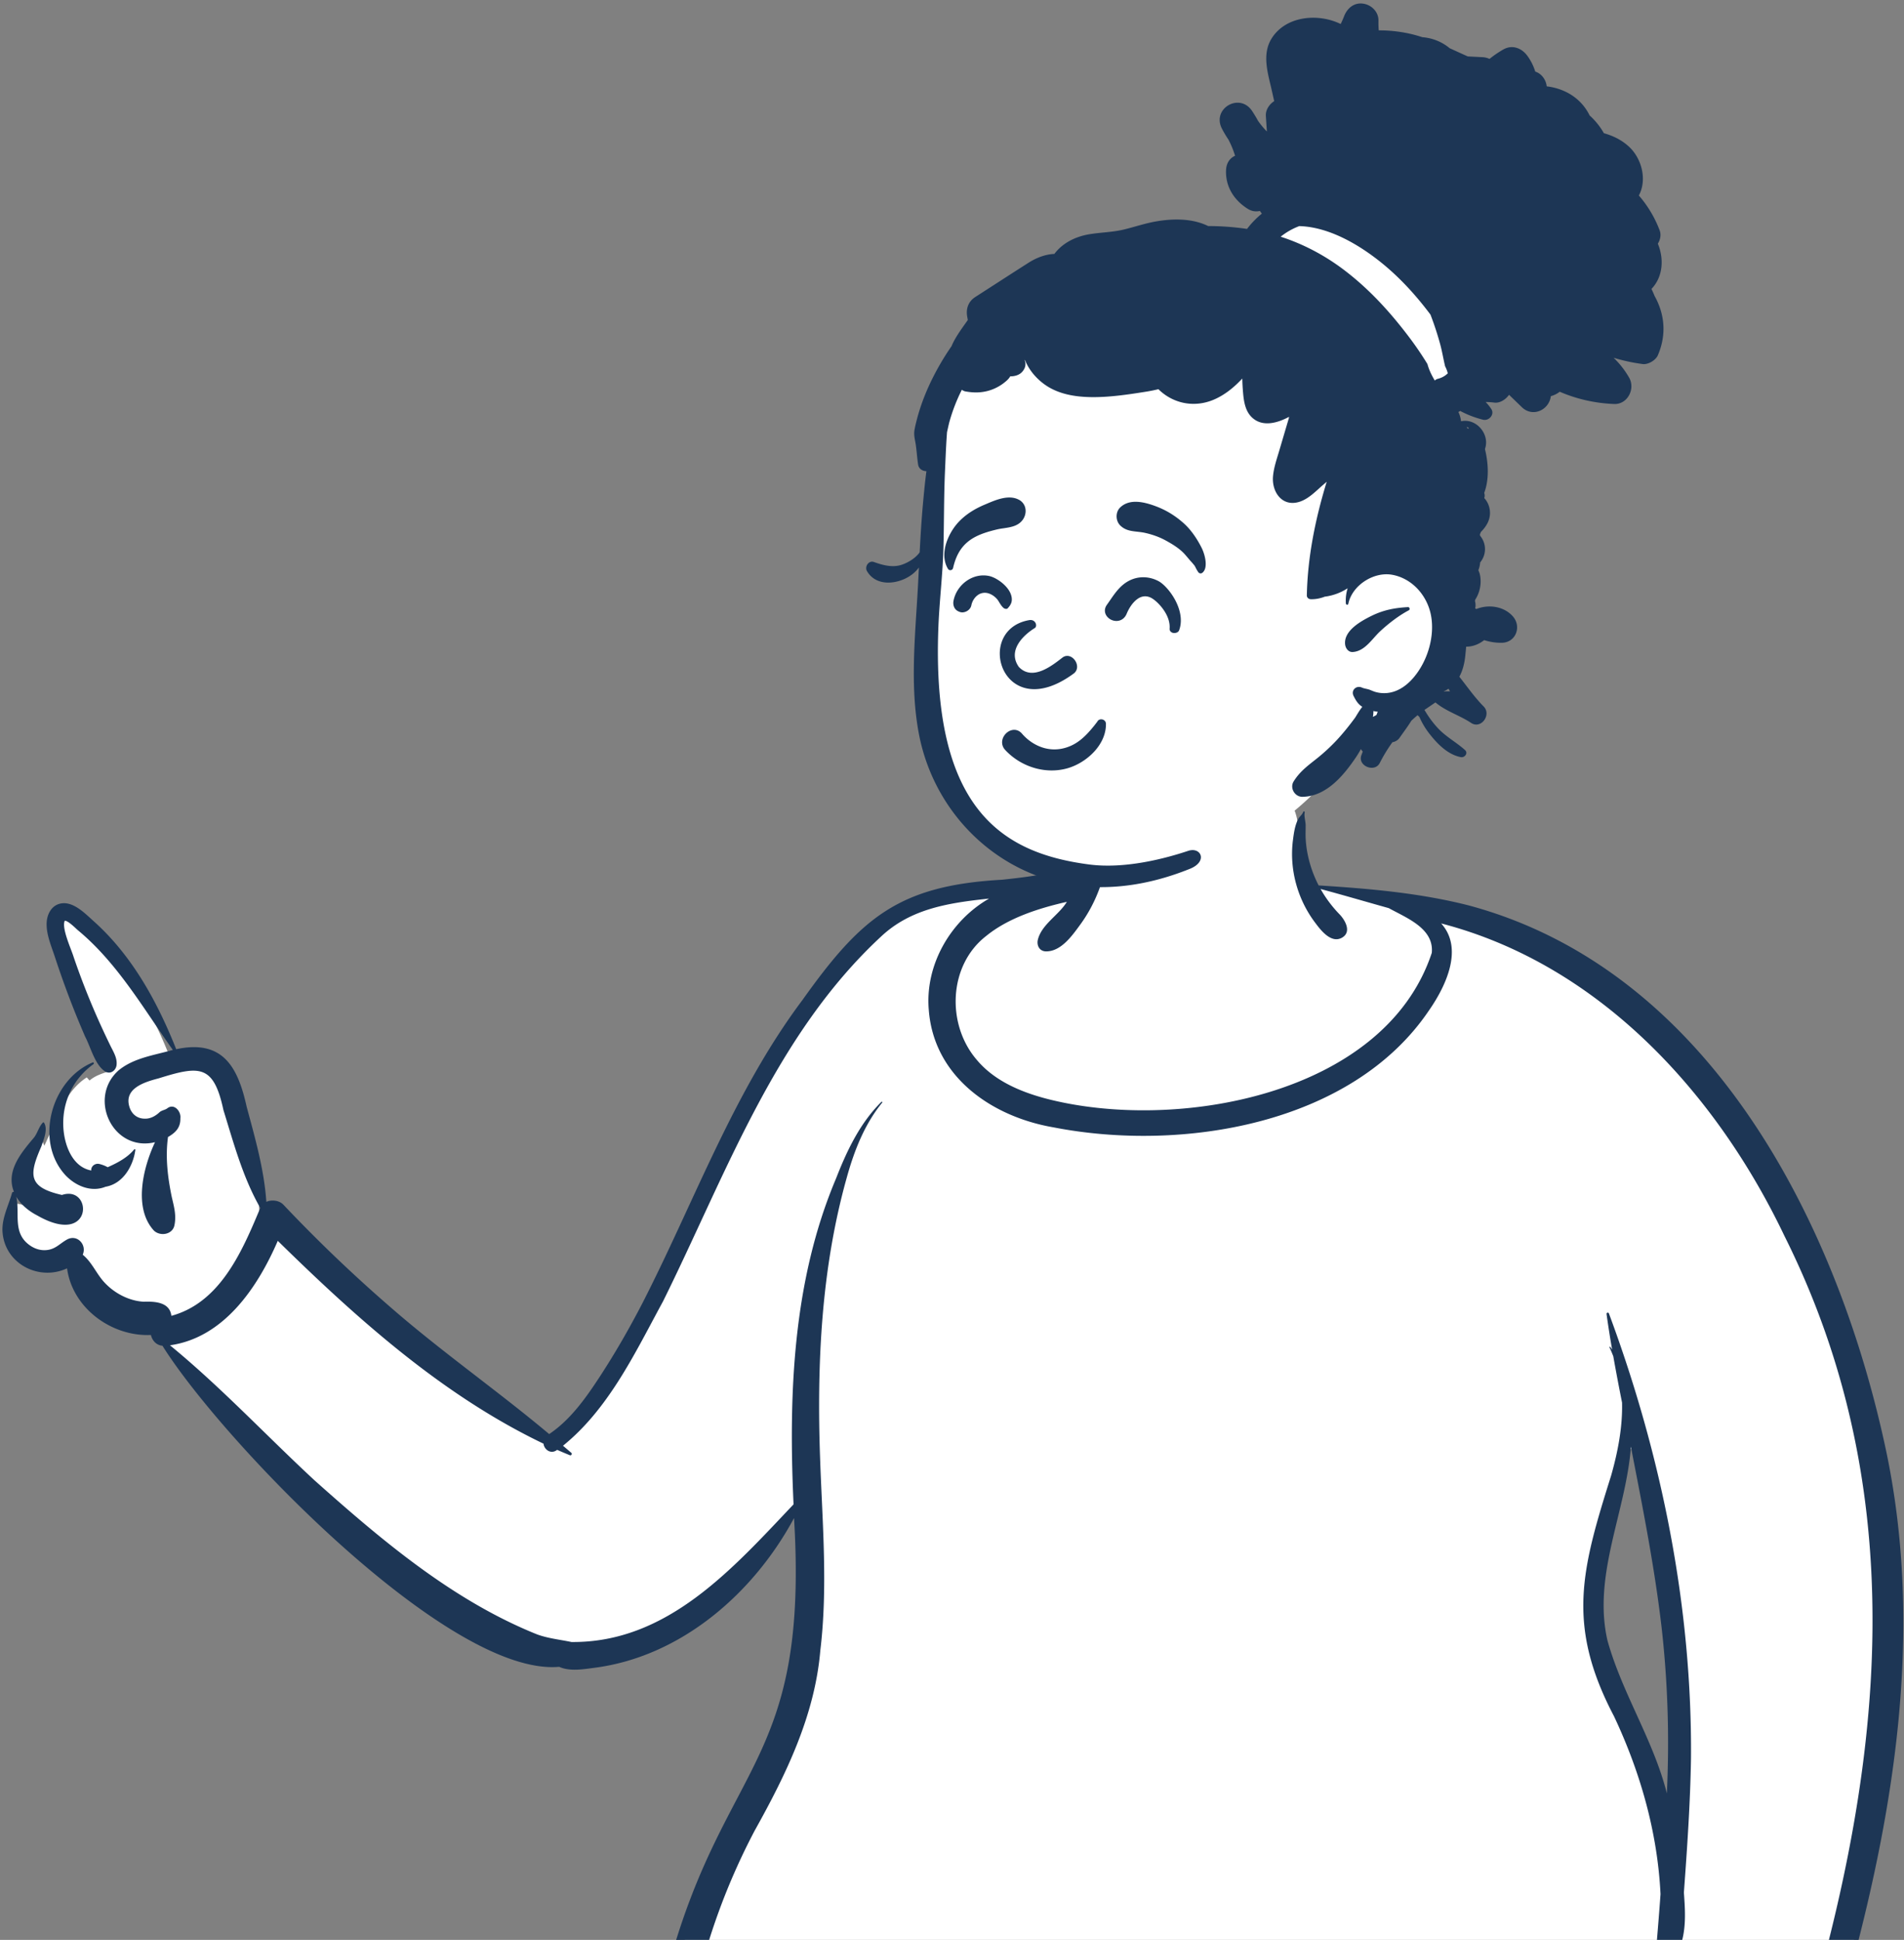<svg width="320" height="326" xmlns="http://www.w3.org/2000/svg"><rect width="100%" height="100%" fill="#808080" stroke="none"/><g fill="none" fill-rule="evenodd"><path d="M183.635 403.875c.272 9.857 1.864 19.682 3.062 29.482.959 9.687 2.767 19.466 4.219 28.973.058 1.662 2.343 2.47 3.447 1.234-.029-21.614-5.802-43.793-3.757-65.86a102.428 102.428 0 01-4.927-2.956c-2.16 2.85-2.398 6.14-2.044 9.127m85.294-127.433c2.47 8.977 7.702 16.714 9.993 25.704l2.42-.241c1.19-19.83-2.156-39.313-6.065-58.476l-2.433.144c-.858 11.043-6.497 21.504-3.915 32.87M2.516 203.4c.132-.37.265-.746.39-1.127l1.417.303c-2.639-5.005-.178-6.652 2.808-10.79l.325.752 1.149-2.514c.228-.638.461-1.18 1.091-1.419.616-3.128 2.448-5.992 4.887-7.548l.468.526c.967-.846 2.132-1.168 3.242-1.56-2.382-3.6-3.914-8.27-5.52-12.13-1.309-4.054-3.353-7.989-3.738-12.1.31-3.95 4.04-1.384 5.859.587 5.556 4.878 10.342 12.604 13.928 21.987 6.159-1.604 9.692.088 11.403 8.512 1.575 5.722 3.184 11.591 3.397 17.524.827-.284 2.293-1.352 3.086-.514 13.687 14.991 29.849 26.54 45.479 39.181 11.811-8.698 17.958-25.905 24.454-38.823 11.332-22.172 22.665-54.631 51.814-54.517 3.863-.403 7.636-.865 11.282-1.988 1.413-.384 3.158-.847 3.638-1.705.863-2.766 1.027-5.758 2.546-8.294 4.167-6.78 13.195-7.314 20.27-5.841 12.011 2.228 11.709.927 12.576 13.573.26 3.002 2.585 3.432 5.066 4.054a83.463 83.463 0 008.584 2.201l-.902-.253c47.01.745 78.224 55.332 84.416 93.95 7.192 39.509-2.11 83.48-16.817 116.663.632 12.084-1.736 24.224-3.236 36.135-.941 2.98-4.2 3.27-5.13-.182l-1.15-4.544-1.229 4.523c-.779 2.798-2.032 3.13-3.159 3.15-1.398 0-2.164-.69-2.21-4.328l-2.316-.558c-.892 1.702-1.778 3.207-3.18 4.254-2.82 20.516-4.59 41.848-11.433 61.7-2.729 7.368-6.92 14.057-9.997 21.285 14.511 32.786 16.944 69.117 20.428 104.22-.28.023-1.72.15-2.028.175l.795 2.115c1.085.459 1.723 1.427 2.051 2.499.732-.06 3.786-.038 3.616.662-.353 4.125-1.508 7.067-3.697 9.215-.03.661-.071 1.336-.122 1.962 4.343 15.169 7.525 31.34 9.459 48.013 2.458 2.368 3.073 10.156-.593 12.234-10.122 6.976-23.718 10.288-36.52 9.03-13.853-1.312-30.376-6.837-23.746-22.654.085-.49.758-.514 1.289-.407 1.174-1.14 2.447-2.003 3.824-2.487 2.737-6.842 5.198-14.015 7.345-21.176 1.046-3.29 2.127-6.691 2.038-10.298-.517-8.857-1.428-12.518-7.577-19.495-3.807 1.832-11.062-11.435-12.724-14.22-3.498-8.239-7.955-15.728-11.69-23.81-.576-1.366-2.592-1.395-3.381-.212a1.841 1.841 0 00-.244 1.692c3.252 9.393 7.68 18.362 11.953 27.124-1.456 5.09-2.03 13.59-5.671 17.378-1.98 13.187 11.57 19.229 2.839 33.853 2.955.203 3.23 1.386 3.178 4.978.01 2.579.077 5.285-.409 7.696-.589 2.962-3.32 3.756-7.42 4.63-3.322.735-6.52 1.575-9.817 2.37-3.335 1.109-6.848 1.018-8.218-2.357-16.512 5.6-64.11 4.96-79.854-2.463-4.347-1.741-7.414-2.726-3.421-7.63 2.198-13.996 38.081-3.989 43.15-19.34.723-1.993 1.768-3.041 3.801-3.404-.31-1.584.104-3.344 1.865-3.8.53-.158 1.095-.2 1.64-.699 1.355-2.793 3.577-4.487 6.166-5.973-1.057-1.522-.203-2.232.273-3.935.483-3.26-.627-6.383-.57-9.55-.595-1-1.054-2.399-2.006-3.09-.882-.624-.334-.894.01-1.582-.263-.232-.856-.76-1.124-.972-1.031-1.135.05-2.79 1.371-2.917.163-.547.356-1.183.48-1.725-3.656-11-7.97-25.282-9.402-40.415-1.386-24.205-.086-44.61-7.455-69.209-10.3-38.948-30.31-75.499-30.58-116.714.343-6.833-1.549-14.107.167-20.812l-2.131-1.11c-.307.354-.861.344-.972-.137-1.398-2.27.17-4.993.49-7.479-.73-.783-.365-1.498.517-1.925 9.466-33.44 25.297-38.325 20.94-80.125-7.112 15.079-22.864 30.343-40.227 28.1-17.491 2.616-58.294-40.028-66.174-53.813-1.445.113-1.462-.924-1.682-1.9-7.198.847-13.935-4.807-14.069-11.723-6.316 3.918-13.065-1.678-9.719-8.513" fill="#FFF"/><path d="M52.858 248.768l.678.604c11.088 9.865 22.85 19.713 36.73 25.288 1.88.685 3.84.87 5.772 1.279 16.145.16 27.109-12.349 37.332-23.134-.856-18.457-.148-37.514 7.141-54.762l.175-.444c1.783-4.51 3.963-8.984 7.45-12.431.086-.084.204.041.13.13-2.975 3.646-4.708 8.1-5.952 12.593l-.063.228c-4.242 15.216-4.98 31.181-4.422 46.896l.017.477c.381 10.618 1.298 21.294.02 31.89-.932 10.938-5.77 20.827-11.04 30.273-4.592 8.724-8.025 18.05-10.106 27.689.67 2.844 3.094 4.93 5.614 6.513 4.555 2.814 9.832 4.354 14.986 5.643 21.09 5.415 43.058 7.928 64.757 5.307 23.15-3.006 45.744-9.226 68.163-15.56 2.306-.707 4.864-1.348 7.067-2.448.147-.162.322-.3.511-.413.38-5.38.885-10.711 1.261-16.078-.507-10.395-3.395-20.504-7.819-29.892-8.085-15.39-5.414-24.75-.486-40.432 1.133-3.99 1.941-8.165 1.84-12.278a365.054 365.054 0 01-1.474-7.786c-.192-.498-.401-.992-.634-1.483-.045-.093.08-.167.14-.08.103.146.201.296.3.449a188.934 188.934 0 01-.937-5.963c-.037-.263.302-.366.4-.11 8.86 23.829 14.002 49.371 13.79 74.835-.125 7.497-.641 14.992-1.192 22.473l.051.72c.195 2.831.298 5.716-.693 8.413-.21 4.626-.996 9.197-.752 13.838.572 4.236 1.85 7.234 5.032 10.164 3.151 3.2 6.758 5.848 10.867 7.685 17.082-49.932 27.09-101.8 2.387-151.174-11.464-24.039-31.2-45.635-57.688-52.505 3.775 4.17.833 10.407-1.881 14.382l-.166.24c-12.998 19.25-41.621 23.837-63.087 19.65-10.4-1.784-20.15-8.513-20.98-19.765-.644-7.537 3.648-14.97 10.137-18.684l-.79.086c-6.315.702-12.448 1.714-17.296 6.23-17.866 16.523-26.154 40.053-36.708 61.356l-.42.775c-4.52 8.378-8.888 17.427-16.398 23.503l1.404 1.196c.177.152-.013.496-.236.405-.723-.292-1.44-.6-2.156-.91-1.009.808-2.168-.01-2.288-1.037-16.983-8.126-31.337-21.013-44.66-34.087-3.364 7.786-9.037 16.28-18.118 17.552 8.574 7.03 16.161 15.16 24.29 22.694zm136.506 149.294a87.085 87.085 0 01-3.265-1.954c-1.772 2.835-1.321 5.326-1.13 8.457.405 5.223.315 10.536 1.374 15.676 1.836 13.117 2.922 26.824 5.65 39.607.06.715.123 1.429.179 2.143.073.941 1.548.946 1.475 0-1.796-21.219-5.607-42.563-4.283-63.93zm-9.997 255.62c-13.836 2.297-27.96.669-41.8-.807l-2.033-.263c-6.551-.851-13.141-1.746-19.576-3.174-.542-.448-1.378-.647-1.704-1.31l-.397.028c-.335-.19-.677-.368-1.025-.536-1.01-.181-1.835-.401-2.879-.687-1.416.48-1.564 1.726-.602 2.608-.096.45.442.707.794.906a.834.834 0 00.275.313c.631.398 1.268.875 1.991 1.072 1.766 1.835 5.558 2.533 7.647 2.905l.206.036c17.359 3.106 35.117 3.94 52.695 2.537 3.03-.243 6.06-.552 9.076-.929l.823-.105c2.605-.336 5.479-.466 7.482-2.372.997-.948 2.996-.35 2.94 1.157l-.003.059c-.175 2.475 5.615.427 6.76.107l.034-.01c3.205-.869 6.39-1.829 9.606-2.656l.789-.153c2.792-.555 3.01-.835 3.04-4.295l.104-.94c.14-1.254.291-2.504.494-3.748l.079-.466c.09-.524.98-3.76-.502-3.33-.187.054-.369-.096-.378-.278-10.415 6.63-21.685 12.178-33.936 14.332zm55.008 8.346l-.884-.53c-1.48-.895-2.967-1.867-4.017-3.228-1.732.066-2.445-1.565-2.38-3.02-1.454 4.73.35 8.514 4.612 10.908 14.848 7.88 33.844 6.72 48.624-.773a52.686 52.686 0 004.15-2.382l.302-.193c.504-.323.992-.67 1.26-1.224.647-1.896.638-3.764.709-5.877-1.12 1.51-2.979 2.556-4.523 3.595-2.947 1.972-6.14 3.537-9.451 4.792-12.26 4.553-26.823 4.275-38.402-2.068zm44.906-388.351c-1.184-10.276-3.213-20.41-5.18-30.555-.799 10.903-6.46 21.521-3.942 32.551 2.46 8.88 7.734 16.756 9.987 25.712.438-9.25.168-18.505-.865-27.708zm-14.591 89.16c1.332.243 2.701.238 4.048.142 5.46-.661 6.323 2.644 6.305 7.267.166 2.988.349 5.975.505 8.965l.09 1.794c.113 2.389.413 5.06.113 7.558.989 2.269 1.524 4.633 1.681 7.112.455-.122.942-.064 1.29.175 2.004-3.57 2.483-7.93 2.896-11.95.202-1.977 3.107-2.068 3.151 0 .057 2.812.099 5.626.148 8.438l.076 4.34v.064c-.012.618-.292 2.179.468 2.119l.043-.005c1.414-.106 1.48-5.138 1.785-6.393l1.18-8.416c.265-1.883 2.972-1.268 3.158.374l.005.053c.331 3.847.667 7.694.951 11.543.09.666.102 1.87.829 2.16.642-.576.763-1.546.9-2.352 1.208-11.105 3.477-22.069 4.876-33.148-.907-.13-1.738-.695-2.003-1.564-7.28-1.488-14.918-5.586-18.575-12.245-.73.643-1.3 1.486-2.009 2.146-1.118 1.049-2.347 1.995-3.522 2.974-3.293 2.79-6.599 5.422-9.825 8.296.472.155.902.457 1.436.553zm-79.197-227.34c-.037-.145-.239-.103-.249.034-.201 2.8-.872 5.754-1.895 8.5-.366.059-.718.265-.973.665-.344.538-1.99.914-2.85 1.167l-.122.037c-3.565 1.1-7.286 1.545-10.985 1.938-17.392.962-23.722 6.414-33.534 20.188-11.647 15.519-18.182 33.936-26.962 51.063-2.161 4.165-4.494 8.232-7.057 12.164l-.245.373c-2.29 3.486-4.823 7.017-8.322 9.37-8.465-7.1-17.517-13.438-25.89-20.646l-.784-.679a249.59 249.59 0 01-17.993-17.22c-.673-.712-1.937-.898-2.87-.48-.366-5.43-1.898-10.755-3.312-16-1.484-6.757-4.061-11.324-11.837-9.652-3.13-7.882-7.322-15.576-13.667-21.33l-.408-.368c-1.35-1.227-3.124-2.986-5.022-2.828-1.723.143-2.608 1.703-2.676 3.289-.08 1.881.741 3.797 1.329 5.561l.05.15a158.988 158.988 0 002.435 6.892c.831 2.193 1.721 4.364 2.653 6.515.95 1.8 1.647 4.78 3.377 5.867.893.53 1.812-.183 1.907-1.095.136-1.196-.553-2.247-1.06-3.289-.466-.957-.923-1.92-1.368-2.888a125.186 125.186 0 01-4.771-11.927c-.41-1.366-2.086-4.915-1.505-6.142.583.005 1.782 1.235 2.205 1.6 6.666 5.523 10.999 13.154 15.955 20.116-3.11.89-6.486 1.306-9.07 3.394-5.313 4.637-1.046 13.82 6.076 12.11-1.988 4.225-3.697 11.05-.174 14.867 1.06.992 3.117.675 3.439-.906.344-1.68-.07-3.12-.448-4.747-.685-3.315-1.101-6.71-.634-10.084l.147-.087c1.208-.733 1.967-1.556 1.93-3.07.158-1.096-1.01-2.572-2.183-1.676-.38.29-.845.312-1.246.604-.68.647-1.524 1.155-2.487 1.147l-.094-.002c-1.238-.01-2.153-.757-2.531-1.915-1.038-3.181 2.553-4.25 4.889-4.86l.603-.187c6.374-1.948 8.684-1.98 10.286 5.51 1.734 5.589 3.263 11.342 6.196 16.45l-.365.871c-2.948 7.024-6.65 15.11-14.58 17.264-.28-2.346-2.818-2.43-4.655-2.372-2.371-.128-4.75-1.331-6.425-3.06-1.463-1.473-2.2-3.526-3.818-4.84.733-1.665-.921-3.502-2.65-2.544-1.164.643-1.867 1.561-3.273 1.748-1.247.167-2.394-.268-3.34-1.066-2.471-2.087-1.296-5.154-1.9-7.888.796 1.378 2.118 2.434 3.534 3.163 9.454 5.408 9.359-5.194 4.134-3.453-5.675-1.29-5.58-3.342-3.458-8.158l.038-.113c.345-1.01 1.115-2.798.4-3.887-.04-.054-.111-.071-.163-.022-.649.638-.904 1.709-1.452 2.46l-.654.78c-1.984 2.39-4.06 5.231-2.77 8.422-.138-.03-.288.03-.335.197-.61 2.217-1.821 4.396-1.57 6.768.524 5.199 6.16 8.053 10.827 5.886.898 6.684 7.489 11.494 14.094 11.196.21.916.888 1.722 1.937 1.806 9.722 15.572 47.936 55.635 66.676 53.96 1.792.813 4.073.406 5.97.16 14.555-1.898 26.719-12.541 33.504-25.157 2.494 41.323-11.6 40.822-21.031 75.056-.944.592-1.495 1.884-.762 2.977-.405 2.07-1.234 4.193-.915 6.319.158.606.475 1.158.762 1.713.592 1.133 2.153.997 2.884.116-1.24 4.483-.711 9.19-.394 13.76.195 2.684.18 5.331.182 8.018.37 40.899 20.35 77.775 30.622 116.576 2.906 10.877 5.137 21.96 6.015 33.195.932 11.952.283 23.971 1.403 35.909 1.3 13.825 4.993 27.263 9.349 40.406-.26 1.064-.802 2.276-.468 3.193 6.223 1.05 12.23 2.956 18.273 4.727a.679.679 0 01.46.39l1.38.459c.897.298.513 1.722-.391 1.42l-1.51-.501c-5.165-1.709-10.39-3.341-15.762-4.108l-.165-.067c-1.074-.43-2.337-.744-2.903.438-.287.6-.06 1.204.35 1.679.347.4.788.647 1.091 1.101.339.598.626 1.228.963 1.834-.004 3.003.984 5.975.601 8.97-.288 1.242-1.296 2.434-.656 3.764l-.291.186c-1.695 1.089-3.315 2.283-4.429 3.964-.243.369-.427 1.128-.705 1.388-.29.27-.83.302-1.187.43-1.805.549-2.94 2.178-2.785 4.07-4.227 1.215-2.771 5.507-7.133 8.494-4.479 3.244-10.543 3.6-15.833 4.442l-9.013 1.437-.524.064c-5.705.704-13.146 2.028-14.294 8.691l-.092.108c-1.379 1.645-2.705 4.77-1.003 6.556 1.384 1.228 3.273 1.804 4.949 2.52 2.323 1.677 5.672 2.459 8.22 2.932a207.485 207.485 0 0066.928 1.388l.37-.054c1.551-.232 3.152-.547 4.568-1.21 1.98 3.33 5.792 2.912 9.001 1.966 2.52-.623 5.039-1.237 7.558-1.851l.237-.062c3.891-.999 9.41-1.302 10.353-6.048.486-2.444.454-5.162.43-7.645l.005-.815c.004-2.092-.161-4.928-2.53-5.369 3.29-6.094 2.574-13.588-.491-19.629l-.163-.297c-2.255-4.134-3.664-7.586-2.915-12.47 1.502-1.415 2.203-3.446 2.758-5.443a182.361 182.361 0 003.05-12.726l-1.34-2.749c-3.924-8.065-7.806-16.165-10.739-24.65-.27-.78.997-1.33 1.348-.568 3.708 8.046 8.243 15.692 11.696 23.86 2.289 4.27 5.037 8.286 8.118 12.025l.137.19c1.196 1.64 2.197 2.185 4.162 2.86.315.133.634.135.934.05 1.875 2.54 4.15 4.552 5.135 7.585 1.074 3.355 1.485 7.043 1.696 10.55.113 4.57-1.79 8.883-2.987 13.222a250.414 250.414 0 01-6.117 17.324c-1.203.486-2.295 1.234-3.302 2.157-.84-.082-1.724.3-2.037 1.322l-.13.428c-1.11 3.679-2.051 7.928-.61 11.613 3.981 8.93 16.776 11.155 25.529 12.225 12.96 1.23 26.557-1.866 37.347-9.251 1.524-1.069 2.563-2.284 2.817-4.177l.026-.237c.349-3.166.43-6.924-1.77-9.378-1.878-16.061-4.957-32.117-9.391-47.674.034-.44.061-.88.083-1.321 2.475-2.577 3.444-6.204 3.722-9.688.032-1.464-1.45-1.77-2.598-1.948l-.423-.004c-3.743-.027-7.606.157-10.945 1.554l.164.007c.17.008.346.028.474.116-1.674.536-3.499.774-5.098 1.48-1.185.057-2.218.62-3.418.721l-.191.012a.623.623 0 01-.493-.15c-3.223.575-6.428 1.348-9.647 1.821-.928.137-1.329-1.283-.392-1.42 4.306-.634 8.592-1.795 12.928-2.332.958-.372 1.885-.85 2.846-1.233a.643.643 0 01.332-.322 24.306 24.306 0 013.269-1.242c2.871-.89 5.887-1.265 8.877-1.441l-.212-2.139c-3.44-34.942-5.95-70.821-20.223-103.362 3.033-7.007 7.157-13.68 9.81-20.887 1.101-2.88 1.77-5.817 2.642-8.757.568-1.408 1.036-2.834 1.264-4.344 3.494-15.989 5.47-32.253 7.531-48.47 1.388-1.147 2.305-2.801 3.11-4.322l.003.23c.048 2.505.401 5.389 3.553 5.315 2.544-.062 3.658-1.96 4.228-4.06 1.108 4.39 6.032 4.63 7.475.307.644-1.743.617-3.733.809-5.562 1.028-10.041 3.175-20.075 2.558-30.187.65-.22 1.215-.717 1.49-1.544 12.29-37.238 23.228-77.09 15.25-116.383-7.978-38.498-29.583-81.595-70.413-92.512-8.266-2.089-16.662-2.798-25.135-3.337-1.223-2.366-2.013-5.057-2.173-7.736-.05-.773-.013-1.54-.01-2.313.002-.715-.303-1.567-.16-2.235.034-.162-.187-.216-.246-.066-.18.469-.545.705-.794 1.1-.617 1.118-.78 2.444-.944 3.693-.612 4.876.781 9.893 3.73 13.807l.102.135c.915 1.223 2.655 3.438 4.454 2.377 1.568-.926.564-2.814-.371-3.825l-.071-.075a20.886 20.886 0 01-3.19-4.258c3.833 1.022 7.636 2.147 11.459 3.212l.181.1c2.993 1.63 7.44 3.376 7.048 7.418-7.96 24.024-43.171 30.197-64.934 24.462l-.347-.095c-4.163-1.148-8.333-2.994-11.166-6.358l-.118-.141c-5.03-5.957-4.645-15.8 1.654-20.69 3.741-3.065 8.91-4.693 13.578-5.754-1.357 2.254-4.36 3.847-4.906 6.517-.14.916.366 1.788 1.377 1.808 2.566.049 4.458-2.692 5.805-4.533 2.811-3.854 4.406-8.512 4.747-13.257.17-2.308-.256-4.388-.833-6.591zM15.698 178.839c.136-.093.06-.37-.123-.294-6.976 2.891-9.824 13.248-4.572 18.95 1.743 1.84 4.356 2.903 6.735 1.938 2.924-.494 4.633-3.448 5.007-6.169.025-.127-.117-.184-.197-.104l-.014.016c-1.105 1.363-2.847 2.274-4.435 2.972a5.74 5.74 0 00-1.42-.546c-.696-.157-1.409.388-1.342 1.098-3.284-.6-4.6-4.51-4.7-7.474l-.003-.09c-.132-4.103 1.723-7.898 5.064-10.297z" fill="#1D3655"/><g><path d="M157.29 84.266c.584-7.55-.321-15.464 2.592-22.64 5.08-11.907 19.326-15.877 30.37-20.41 4.425-1.306 19.313-1.489 24.493-3.218 11.725-3.912 14.526-8.574 23.843-1.124 1.572 1.272 2.556 2.655 3.274 4.545l-.03.008c.206.788-.014 1.574-.476 2.174 4.04 4.126 5.73 10.31 3.657 15.802-6.763 14.29-6.445 22.016-4.266 37.379 2.846 14.342-3.657 19.58-14.427 27.384.438.85.529 1.978-.043 2.728-12.454 17.485-35.936 25.833-56.055 16.959-8.167-3.632-11.813-12.322-13.894-20.162-2.424-8.78-3.169-18.03-1.195-26.973.796-4.136 1.832-8.242 2.157-12.452z" fill="#FFF"/><path d="M229.127.617c-1.512-.227-2.653.71-3.196 2.03l-.029.072c-.174.45-.369.886-.577 1.316-3.783-1.854-9.181-1.378-11.575 2.377-1.709 2.682-.666 5.865-.022 8.709l.422 1.873c-.817.52-1.433 1.45-1.404 2.414l.003.074.172 2.613a13.56 13.56 0 01-1.49-1.795 22.102 22.102 0 00-.995-1.65c-2.096-3.151-6.803-.413-5.073 2.961.332.651.705 1.267 1.106 1.862a16.46 16.46 0 011.109 2.704c-.819.356-1.448 1.146-1.515 2.34-.154 2.787 1.31 5.113 3.64 6.574.687.43 1.395.513 2.036.354.113.152.226.304.334.459a14.814 14.814 0 00-2.487 2.566 44.797 44.797 0 00-6.529-.481c-2.664-1.304-5.855-1.277-8.718-.788-1.844.314-3.614.925-5.428 1.365-1.912.462-3.854.479-5.788.793-2.439.396-4.577 1.52-5.922 3.316-1.477.044-3.03.648-4.318 1.468-2.999 1.91-5.98 3.848-8.972 5.771-1.148.738-1.577 1.917-1.366 3.231l.014.085.1.545-.236.335c-.915 1.292-1.911 2.645-2.504 4.07a43.741 43.741 0 00-2.964 4.941c-1.182 2.294-2.158 4.725-2.82 7.22-.164.632-.329 1.268-.437 1.911-.155.909.084 1.614.214 2.485.162 1.105.221 2.225.393 3.333.116.734.74 1.095 1.394 1.115-.246 1.869-.423 3.75-.593 5.616-.238 2.667-.4 5.342-.54 8.016-.723 1.048-2.2 1.879-3.267 2.166-1.477.395-3.026-.035-4.422-.538-.878-.317-1.598.786-1.17 1.523 1.344 2.313 4.22 2.303 6.398 1.28.922-.433 1.73-1.06 2.33-1.875-.037.776-.076 1.552-.115 2.33l-.037.706c-.443 8.235-1.399 16.753.15 24.906 2.682 14.124 14.38 24.877 28.67 25.712 7.5.439 13.744-1.774 16.85-3.009 3.104-1.234 1.897-3.751-.258-3.032-3.714 1.24-10.536 3.086-16.641 2.289-14.39-1.88-26.59-9.065-25.337-40.012.178-4.389.725-8.78.843-13.168.113-4.29.071-8.583.26-12.87l.064-1.464c.073-1.71.152-3.427.28-5.138.155-.663.283-1.336.473-1.987a29.553 29.553 0 012.018-5.135c.184.14.39.24.614.28 1.699.305 3.291.219 4.882-.489a7.679 7.679 0 002.005-1.299c.29-.253.485-.498.637-.754.77.013 1.539-.218 2.02-.77.55-.63.641-1.281.426-1.883l-.022-.06.054-.02c.649 1.677 1.942 3.153 3.36 4.15 2.242 1.582 5.046 2.039 7.735 2.08 2.97.045 6.101-.412 9.03-.879a26.572 26.572 0 002.3-.452c.029.03.058.064.09.094 2.515 2.404 6.052 3.023 9.242 1.65 1.844-.793 3.39-2.07 4.757-3.534.02.766.059 1.532.125 2.291l.027.302c.136 1.413.398 2.912 1.467 3.932 1.728 1.653 4.236.99 6.229-.086-.002.052-.002.106-.002.16l-1.62 5.486-.117.39c-.393 1.299-.824 2.6-.943 3.96-.226 2.597 1.505 5.164 4.395 4.292 1.516-.456 2.731-1.73 3.897-2.75l.734-.634c-1.9 6.206-3.217 12.632-3.34 19.108-.008.352.295.617.629.629.782.032 1.622-.123 2.409-.435.044-.002.088-.005.135-.012a9.142 9.142 0 003.687-1.392 6.828 6.828 0 00-.3 2.566c.017.219.359.295.408.054.634-3.116 4.284-5.472 7.43-4.875 3.378.641 5.866 3.544 6.475 6.847.654 3.549-.597 7.652-2.915 10.39-1.067 1.263-2.47 2.316-4.137 2.581a5.282 5.282 0 01-2.293-.137c-.315-.093-.61-.224-.91-.346-.437-.177-.949-.204-1.361-.39-.937-.42-1.878.441-1.404 1.401.413.838.784 1.403 1.47 1.835-.556.678-1.06 1.62-1.246 1.874-.954 1.287-1.922 2.502-3.009 3.678a31.631 31.631 0 01-3.589 3.294l-.536.423c-1.229.974-2.299 1.876-3.165 3.273-.684 1.102.201 2.598 1.482 2.58 4.006-.056 6.92-3.573 8.994-6.645.295-.44.572-.903.83-1.38.094.15.197.29.313.418l-.229.614c-.678 1.807 2.244 2.988 3.092 1.301a25.665 25.665 0 012.129-3.487c.47-.066.929-.351 1.185-.72.646-.935 1.371-1.88 1.983-2.878.34-.322.688-.63 1.045-.933.103.09.209.182.31.277.447 1.02 1 1.95 1.686 2.827l.147.187c1.314 1.654 3.025 3.348 5.142 3.752.647.123 1.269-.68.696-1.193-1.482-1.331-3.235-2.238-4.601-3.723a16.604 16.604 0 01-1.823-2.383l-.122-.196c-.088-.145-.179-.29-.272-.437.617-.42 1.233-.842 1.85-1.265 1.699 1.45 3.91 2.113 5.79 3.314l.186.122c1.698 1.134 3.488-1.375 2.126-2.753-1.501-1.513-2.754-3.317-4.084-4.999.625-1.15.921-2.512 1.032-3.887.044-.389.078-.779.112-1.168.954.015 1.913-.312 2.724-.874l.307-.219c.986.314 2.02.467 3.011.44 2.33-.069 3.284-2.729 1.826-4.41-1.487-1.72-4.09-2.096-6.152-1.26a8.058 8.058 0 01-.202-.109 2.375 2.375 0 00-.035-1.221l.032-.22a5.638 5.638 0 00.865-2.328 5.415 5.415 0 00-.082-1.978c-.052-.219-.158-.445-.24-.672.168-.423.267-.86.297-1.3a2.79 2.79 0 00.138-.175c1.024-1.435.817-3.165-.157-4.326a2.904 2.904 0 00-.021-.222c.057-.128.109-.257.157-.388.951-.96 1.65-2.113 1.52-3.543a3.673 3.673 0 00-.947-2.165 1.232 1.232 0 00-.01-.858c.835-2.222.73-4.897.128-7.382.133-.378.201-.788.187-1.223-.07-1.844-1.667-3.538-3.56-3.516a3.223 3.223 0 00-.646.075l-.002-.044a4.962 4.962 0 00-.448-1.524c.11-.04.21-.096.3-.172a16.835 16.835 0 003.841 1.477c.99.248 2.003-.876 1.388-1.803-.285-.431-.6-.818-.94-1.17.483.002.972.035 1.468.098.89.116 1.883-.49 2.46-1.311.718.697 1.438 1.392 2.158 2.087 1.824 1.766 4.58.467 4.867-1.861a4.104 4.104 0 001.495-.742c2.876 1.248 5.97 1.933 9.134 2.063 2.27.093 3.598-2.549 2.536-4.415a14.746 14.746 0 00-2.617-3.355 30.61 30.61 0 004.886 1.056c.902.12 2.178-.626 2.54-1.454 1.38-3.183 1.263-6.5-.328-9.597-.061-.123-.13-.24-.196-.359-.165-.41-.344-.815-.539-1.213 1.957-2.038 2.127-5.069 1.072-7.605.423-.686.585-1.51.297-2.257a19.32 19.32 0 00-3.487-5.838 6.21 6.21 0 00.373-.881c.838-2.542-.133-5.61-2.092-7.38-1.231-1.115-2.647-1.783-4.159-2.21a11.897 11.897 0 00-2.408-2.994c-.037-.08-.074-.162-.116-.243-1.485-2.795-4.188-4.293-7.086-4.639-.114-1.093-.85-2.136-1.923-2.475a8.992 8.992 0 00-1.34-2.67c-.95-1.291-2.531-1.9-4.02-1.053-.817.464-1.598.997-2.33 1.586a3.19 3.19 0 00-1.124-.286l-.106-.006-2.423-.123c-1.016-.45-2.028-.92-3.043-1.38a8.151 8.151 0 00-2.033-1.235c-.84-.351-1.701-.55-2.564-.617-.7-.228-1.406-.43-2.124-.587a23.45 23.45 0 00-5.2-.557c-.037-.453-.054-.91-.05-1.374l.003-.232c.039-1.486-1.148-2.672-2.547-2.883zm1.699 118.872c.24.052.484.093.727.123-.074.182-.147.363-.219.545-.196.11-.395.216-.594.314a5.06 5.06 0 00.086-.982zm12.628-3.75l.163.302.079.145a5.446 5.446 0 00-1.04.02v-.037c.045-.015.09-.029.132-.05.237-.113.458-.24.666-.38zm-6.825-13.715c-2.175.126-4.017.46-5.995 1.41l-.17.083c-1.747.867-4.638 2.468-4.395 4.764.07.653.543 1.34 1.29 1.29 2.048-.14 3.218-2.204 4.605-3.49 1.398-1.297 3.116-2.63 4.81-3.522.24-.126.145-.523-.115-.536h-.03zm9.861-30.253c.522.017.347.523.08.1a.744.744 0 00-.08-.1zm-28.128-33.773c4.935.13 9.902 3.041 13.6 5.984 3.215 2.56 5.993 5.605 8.452 8.888a51.104 51.104 0 011.635 4.984c.302 1.11.491 2.232.745 3.352l.078.343c.2.372.347.771.455 1.184-.449.449-1.03.77-1.67.923a1.04 1.04 0 00-.513.296c-.515-.859-.965-1.765-1.227-2.727l-.01-.044a56.175 56.175 0 00-3.22-4.707c-3.18-4.187-6.682-8.004-10.893-11.18-3.193-2.406-6.762-4.292-10.557-5.517a11.542 11.542 0 013.125-1.779z" fill="#1D3655"/><g fill="#1D3655"><path d="M173.871 129.06c1.811.524 3.755.57 5.6.03 1.675-.491 3.394-1.572 4.626-3 1.094-1.27 1.803-2.814 1.775-4.46a.727.727 0 00-.174-.468.815.815 0 00-.434-.26.797.797 0 00-.507.044.672.672 0 00-.335.329c-.19.248-.378.493-.567.73-1.523 1.88-2.997 3.283-5.286 3.786a6.445 6.445 0 01-3.621-.264c-1.219-.447-2.32-1.231-3.183-2.235-.39-.454-.851-.64-1.301-.642-.51-.004-1.015.233-1.395.612-.373.372-.624.878-.646 1.407-.02.464.131.95.535 1.382a10.885 10.885 0 004.913 3.009zm.056-23.525c-1.856 1.128-4.684 3.756-2.687 6.55 2.35 2.465 5.734-.36 7.402-1.638 1.546-.99 3.283 1.556 1.849 2.713-12.05 8.913-16.94-7.33-7.502-8.95 1.039-.178 1.425.977.938 1.325zm17.364-4.96c.596-.38 1.298-.512 2.076-.158.607.276 1.673 1.197 2.415 2.407.508.828.868 1.799.793 2.81a.635.635 0 00.206.537.804.804 0 00.449.199c.156.02.33.001.472-.043.27-.084.413-.259.467-.402.519-1.378.295-2.916-.287-4.303-.786-1.873-2.212-3.442-3.147-3.947-1.6-.866-3.487-.906-5.089-.024-1.363.75-2.216 1.963-3.064 3.198-.18.262-.359.523-.544.78-.37.512-.407 1.021-.264 1.458.16.483.565.891 1.071 1.105.469.197 1.013.225 1.494.022.406-.171.78-.505 1.016-1.072.397-.954 1.06-2.007 1.936-2.567zm-30.3 2.123c.41.213.729.277 1.182.141.25-.075.498-.219.692-.413.193-.192.331-.43.385-.695.133-.654.49-1.266 1.001-1.665a2.01 2.01 0 011.597-.42c.659.11 1.287.532 1.72 1.03.144.166.257.355.37.543.214.352.42.678.715.936a.666.666 0 00.639.136c.655-.658.781-1.157.76-1.651-.022-.52-.227-1.045-.558-1.535-.776-1.15-2.25-2.092-3.244-2.306-1.362-.292-2.714.059-3.799.819-1.116.782-1.942 1.996-2.2 3.364-.062.33-.036.685.09.993.123.302.337.56.65.723zm27.296-14.381c.817.795 1.785.919 2.763 1.028.544.062.978.111 1.405.207 1.174.265 2.335.664 3.393 1.238 1.107.6 2.313 1.325 3.181 2.252.206.221.4.453.596.685.177.211.348.415.529.612.207.225.403.462.599.698.12.199.145.248.17.299.036.076.078.162.127.254.067.126.145.264.227.389.136.228.209.291.272.32.105.046.204.069.3.056a.504.504 0 00.26-.126c.42-.354.543-.935.53-1.552-.019-.936-.364-1.973-.683-2.61-.74-1.481-1.768-3.02-3.004-4.126-1.41-1.261-2.953-2.216-4.724-2.874-1.101-.41-2.376-.785-3.576-.738-.863.035-1.687.291-2.368.931-.418.393-.619.953-.619 1.511 0 .57.209 1.143.622 1.546zm-28.958 7.285a.448.448 0 00.204.179.472.472 0 00.646-.32c.543-2.38 1.596-4.152 3.845-5.295 1.106-.562 2.378-.919 3.582-1.204.35-.082.72-.136 1.093-.19 1.167-.17 2.342-.365 3.103-1.308.458-.568.65-1.294.542-1.958a2.082 2.082 0 00-1.133-1.542c-1.655-.854-3.711-.016-5.382.699l-.365.155c-1.634.69-3.125 1.6-4.35 2.9-.972 1.032-1.873 2.558-2.236 4.128-.302 1.306-.23 2.639.451 3.756z"/></g></g></g></svg>
